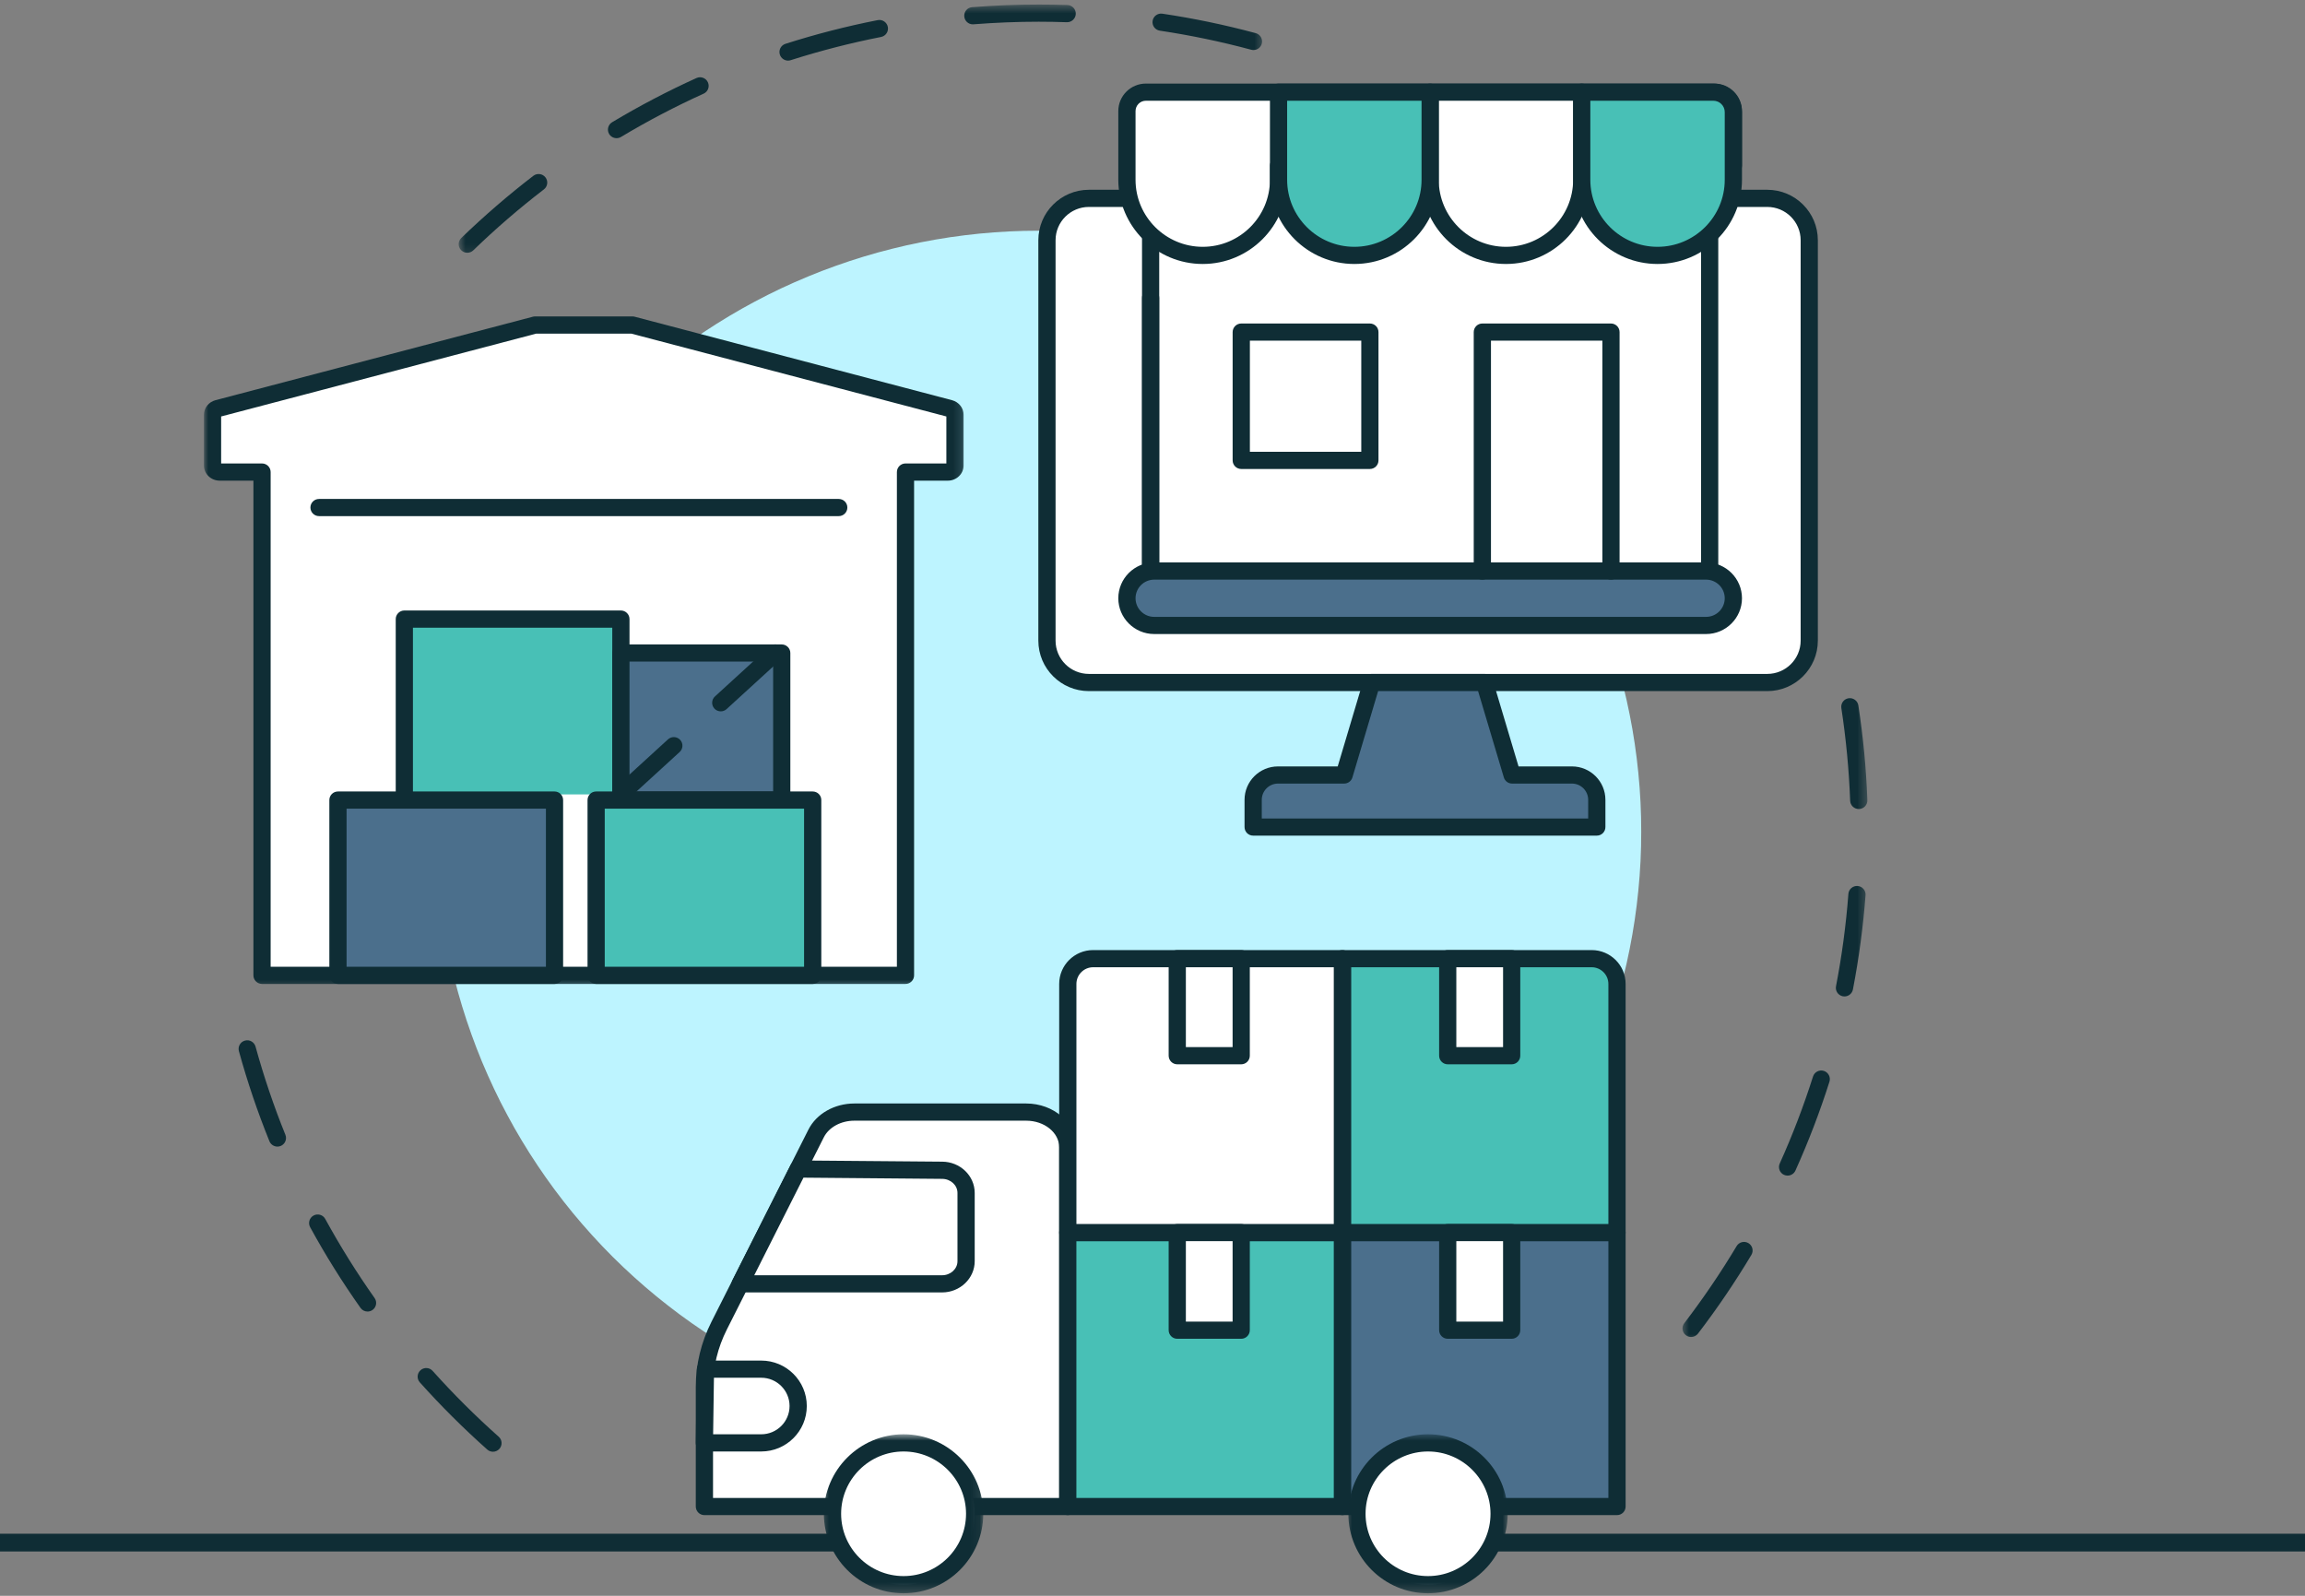 <svg width="260" height="180" viewBox="0 0 260 180" fill="none" xmlns="http://www.w3.org/2000/svg">
<rect x="0" y="0" width="260" height="180" fill="#808080" stroke="none"/>
<line x1="108" y1="174" y2="174" stroke="#0F2D35" stroke-width="2"/>
<line x1="260" y1="174" x2="162" y2="174" stroke="#0F2D35" stroke-width="2"/>
<path d="M55.608 163.751C55.376 163.751 55.145 163.671 54.961 163.504C52.295 161.133 49.732 158.582 47.353 155.924C46.998 155.525 47.034 154.914 47.433 154.559C47.832 154.199 48.447 154.235 48.802 154.634C51.133 157.237 53.64 159.736 56.254 162.059C56.654 162.414 56.689 163.025 56.33 163.428C56.139 163.64 55.875 163.751 55.608 163.751ZM41.461 147.937C41.154 147.937 40.855 147.797 40.667 147.529C38.603 144.611 36.691 141.55 34.983 138.424C34.727 137.953 34.899 137.363 35.37 137.107C35.841 136.852 36.432 137.023 36.687 137.494C38.364 140.556 40.236 143.558 42.252 146.412C42.563 146.847 42.455 147.454 42.02 147.761C41.849 147.881 41.653 147.937 41.461 147.937ZM31.291 129.332C30.907 129.332 30.544 129.104 30.389 128.725C29.051 125.42 27.894 122.003 26.948 118.566C26.808 118.051 27.111 117.516 27.63 117.377C28.145 117.233 28.68 117.536 28.824 118.051C29.75 121.416 30.88 124.765 32.193 128.002C32.392 128.497 32.153 129.06 31.654 129.264C31.534 129.312 31.41 129.332 31.291 129.332Z" fill="#0F2D35"/>
<mask id="mask0_295_4" style="mask-type:luminance" maskUnits="userSpaceOnUse" x="189" y="77" width="22" height="75">
<path d="M189.61 77.903H210.658V151.477H189.61V77.903Z" fill="white"/>
</mask>
<g mask="url(#mask0_295_4)">
<path d="M190.752 150.81C190.548 150.81 190.341 150.747 190.165 150.611C189.738 150.288 189.658 149.677 189.982 149.254C192.109 146.476 194.097 143.55 195.889 140.556C196.161 140.097 196.759 139.945 197.218 140.221C197.678 140.492 197.829 141.087 197.554 141.546C195.726 144.607 193.698 147.593 191.526 150.431C191.335 150.679 191.047 150.81 190.752 150.81ZM201.637 132.605C201.506 132.605 201.37 132.577 201.238 132.521C200.751 132.301 200.532 131.727 200.751 131.24C202.188 128.054 203.449 124.753 204.507 121.424C204.667 120.917 205.214 120.634 205.725 120.793C206.236 120.957 206.519 121.5 206.359 122.011C205.282 125.408 203.988 128.781 202.523 132.034C202.364 132.393 202.008 132.605 201.637 132.605ZM208.052 112.395C207.992 112.395 207.928 112.391 207.868 112.379C207.341 112.275 206.998 111.768 207.098 111.245C207.76 107.821 208.231 104.32 208.495 100.831C208.535 100.296 209.002 99.897 209.537 99.937C210.072 99.977 210.475 100.444 210.431 100.975C210.163 104.54 209.68 108.116 209.006 111.613C208.914 112.076 208.507 112.395 208.052 112.395ZM209.664 91.255C209.145 91.255 208.714 90.844 208.694 90.321C208.563 86.825 208.227 83.308 207.701 79.867C207.621 79.337 207.984 78.841 208.515 78.762C209.042 78.682 209.541 79.045 209.62 79.572C210.159 83.085 210.503 86.677 210.638 90.25C210.658 90.784 210.239 91.236 209.704 91.255C209.692 91.255 209.676 91.255 209.664 91.255Z" fill="#0F2D35"/>
</g>
<mask id="mask1_295_4" style="mask-type:luminance" maskUnits="userSpaceOnUse" x="51" y="0" width="92" height="29">
<path d="M51.66 0.494H142.605V28.854H51.66V0.494Z" fill="white"/>
</mask>
<g mask="url(#mask1_295_4)">
<path d="M52.71 28.511C52.454 28.511 52.203 28.411 52.011 28.216C51.636 27.833 51.648 27.222 52.031 26.847C54.598 24.364 57.332 22.005 60.162 19.829C60.589 19.506 61.2 19.582 61.527 20.009C61.855 20.432 61.775 21.039 61.347 21.366C58.577 23.494 55.895 25.805 53.384 28.24C53.197 28.419 52.953 28.511 52.71 28.511ZM69.546 15.586C69.219 15.586 68.896 15.419 68.712 15.119C68.437 14.66 68.584 14.065 69.047 13.786C72.113 11.95 75.314 10.273 78.563 8.8C79.054 8.581 79.629 8.796 79.849 9.283C80.072 9.77 79.857 10.345 79.366 10.565C76.184 12.006 73.047 13.65 70.045 15.45C69.89 15.542 69.718 15.586 69.546 15.586ZM88.89 6.837C88.483 6.837 88.099 6.573 87.968 6.162C87.804 5.655 88.083 5.108 88.594 4.945C91.995 3.859 95.5 2.957 99.004 2.27C99.531 2.166 100.042 2.51 100.146 3.033C100.25 3.559 99.907 4.066 99.38 4.17C95.947 4.845 92.518 5.727 89.189 6.789C89.089 6.821 88.99 6.837 88.89 6.837ZM141.388 5.643C141.304 5.643 141.22 5.635 141.136 5.611C137.759 4.701 134.294 3.979 130.83 3.46C130.299 3.38 129.932 2.889 130.011 2.358C130.091 1.831 130.582 1.464 131.117 1.544C134.654 2.071 138.194 2.809 141.643 3.739C142.162 3.879 142.465 4.414 142.326 4.929C142.21 5.36 141.819 5.643 141.388 5.643ZM109.734 2.745C109.231 2.745 108.808 2.358 108.768 1.851C108.724 1.316 109.123 0.849 109.658 0.809C112.137 0.614 114.664 0.514 117.162 0.514C118.24 0.514 119.334 0.53 120.408 0.566C120.942 0.586 121.362 1.033 121.346 1.568C121.326 2.103 120.875 2.522 120.34 2.506C119.29 2.47 118.22 2.45 117.162 2.45C114.716 2.45 112.241 2.55 109.81 2.741C109.786 2.741 109.758 2.745 109.734 2.745Z" fill="#0F2D35"/>
</g>
<path d="M185.128 93.818C185.128 94.928 185.104 96.037 185.048 97.143C184.992 98.253 184.912 99.359 184.8 100.464C184.692 101.566 184.557 102.668 184.393 103.765C184.229 104.863 184.042 105.957 183.822 107.046C183.607 108.132 183.363 109.214 183.092 110.292C182.82 111.369 182.525 112.435 182.202 113.497C181.878 114.559 181.531 115.612 181.156 116.658C180.781 117.704 180.382 118.738 179.954 119.764C179.531 120.786 179.08 121.799 178.605 122.805C178.126 123.807 177.627 124.797 177.104 125.775C176.577 126.757 176.031 127.719 175.46 128.673C174.889 129.623 174.294 130.561 173.676 131.483C173.057 132.405 172.418 133.311 171.756 134.205C171.093 135.096 170.406 135.97 169.7 136.828C168.997 137.686 168.271 138.524 167.524 139.347C166.774 140.169 166.008 140.971 165.221 141.758C164.435 142.54 163.629 143.306 162.806 144.053C161.984 144.795 161.142 145.522 160.28 146.224C159.421 146.927 158.543 147.609 157.649 148.272C156.755 148.934 155.849 149.573 154.923 150.188C153.997 150.803 153.059 151.397 152.105 151.968C151.151 152.539 150.185 153.086 149.203 153.609C148.221 154.132 147.227 154.631 146.221 155.106C145.215 155.581 144.201 156.028 143.172 156.455C142.146 156.878 141.108 157.277 140.062 157.652C139.012 158.023 137.959 158.371 136.893 158.694C135.827 159.017 134.757 159.313 133.68 159.58C132.598 159.852 131.512 160.095 130.422 160.311C129.333 160.526 128.235 160.718 127.137 160.881C126.036 161.041 124.934 161.177 123.824 161.289C122.719 161.396 121.609 161.476 120.499 161.532C119.385 161.588 118.276 161.612 117.162 161.612C116.052 161.612 114.939 161.588 113.829 161.532C112.715 161.476 111.61 161.396 110.5 161.289C109.394 161.177 108.293 161.041 107.191 160.881C106.089 160.718 104.996 160.526 103.902 160.311C102.812 160.095 101.727 159.852 100.649 159.58C99.571 159.313 98.497 159.017 97.436 158.694C96.37 158.371 95.312 158.023 94.266 157.652C93.22 157.277 92.183 156.878 91.153 156.455C90.127 156.028 89.109 155.581 88.103 155.106C87.097 154.631 86.107 154.132 85.125 153.609C84.143 153.086 83.177 152.539 82.224 151.968C81.269 151.397 80.328 150.803 79.405 150.188C78.479 149.573 77.569 148.934 76.675 148.272C75.781 147.609 74.907 146.927 74.045 146.224C73.186 145.522 72.344 144.795 71.522 144.053C70.696 143.306 69.889 142.54 69.103 141.758C68.317 140.971 67.55 140.169 66.804 139.347C66.057 138.524 65.331 137.686 64.624 136.828C63.918 135.97 63.235 135.096 62.573 134.205C61.91 133.311 61.271 132.405 60.653 131.483C60.034 130.561 59.439 129.623 58.868 128.673C58.294 127.719 57.747 126.757 57.224 125.775C56.697 124.797 56.198 123.807 55.723 122.805C55.248 121.799 54.797 120.786 54.37 119.764C53.947 118.738 53.544 117.704 53.172 116.658C52.797 115.612 52.446 114.559 52.123 113.497C51.799 112.435 51.504 111.369 51.233 110.292C50.965 109.214 50.722 108.132 50.502 107.046C50.286 105.957 50.095 104.863 49.931 103.765C49.772 102.668 49.636 101.566 49.524 100.464C49.416 99.359 49.333 98.253 49.281 97.143C49.225 96.037 49.197 94.928 49.197 93.818C49.197 92.708 49.225 91.599 49.281 90.493C49.333 89.383 49.416 88.278 49.524 87.172C49.636 86.07 49.772 84.969 49.931 83.871C50.095 82.773 50.286 81.68 50.502 80.594C50.722 79.504 50.965 78.422 51.233 77.345C51.504 76.271 51.799 75.201 52.123 74.139C52.446 73.078 52.797 72.024 53.172 70.978C53.544 69.932 53.947 68.898 54.37 67.873C54.797 66.851 55.248 65.837 55.723 64.831C56.198 63.829 56.697 62.839 57.224 61.861C57.747 60.883 58.294 59.917 58.868 58.963C59.439 58.013 60.034 57.075 60.653 56.153C61.271 55.231 61.91 54.325 62.573 53.431C63.235 52.541 63.918 51.667 64.624 50.808C65.331 49.95 66.057 49.112 66.804 48.29C67.55 47.467 68.317 46.665 69.103 45.879C69.889 45.096 70.696 44.33 71.522 43.584C72.344 42.841 73.186 42.115 74.045 41.412C74.907 40.709 75.781 40.027 76.675 39.364C77.569 38.702 78.479 38.063 79.405 37.448C80.328 36.834 81.269 36.239 82.224 35.668C83.177 35.097 84.143 34.55 85.125 34.028C86.107 33.505 87.097 33.006 88.103 32.531C89.109 32.06 90.127 31.609 91.153 31.186C92.183 30.758 93.22 30.359 94.266 29.988C95.312 29.613 96.37 29.266 97.436 28.942C98.497 28.619 99.571 28.323 100.649 28.056C101.727 27.785 102.812 27.541 103.902 27.326C104.996 27.11 106.089 26.919 107.191 26.755C108.293 26.595 109.394 26.459 110.5 26.348C111.61 26.24 112.715 26.16 113.829 26.104C114.939 26.048 116.052 26.024 117.162 26.024C118.276 26.024 119.385 26.048 120.499 26.104C121.609 26.16 122.719 26.24 123.824 26.348C124.934 26.459 126.036 26.595 127.137 26.755C128.235 26.919 129.333 27.11 130.422 27.326C131.512 27.541 132.598 27.785 133.68 28.056C134.757 28.323 135.827 28.619 136.893 28.942C137.959 29.266 139.012 29.613 140.062 29.988C141.108 30.359 142.146 30.758 143.172 31.186C144.201 31.609 145.215 32.06 146.221 32.531C147.227 33.006 148.221 33.505 149.203 34.028C150.185 34.55 151.151 35.097 152.105 35.668C153.059 36.239 153.997 36.834 154.923 37.448C155.849 38.063 156.755 38.702 157.649 39.364C158.543 40.027 159.421 40.709 160.28 41.412C161.142 42.115 161.984 42.841 162.806 43.584C163.629 44.33 164.435 45.096 165.221 45.879C166.008 46.665 166.774 47.467 167.524 48.29C168.271 49.112 168.997 49.95 169.7 50.808C170.406 51.667 171.093 52.541 171.756 53.431C172.418 54.325 173.057 55.231 173.676 56.153C174.294 57.075 174.889 58.013 175.46 58.963C176.031 59.917 176.577 60.883 177.104 61.861C177.627 62.839 178.126 63.829 178.605 64.831C179.08 65.837 179.531 66.851 179.954 67.873C180.382 68.898 180.781 69.932 181.156 70.978C181.531 72.024 181.878 73.078 182.202 74.139C182.525 75.201 182.82 76.271 183.092 77.345C183.363 78.422 183.607 79.504 183.822 80.594C184.042 81.68 184.229 82.773 184.393 83.871C184.557 84.969 184.692 86.07 184.8 87.172C184.912 88.278 184.992 89.383 185.048 90.493C185.104 91.599 185.128 92.708 185.128 93.818Z" fill="#BDF4FF"/>
<path d="M199.346 76.985H122.826C120.212 76.985 118.092 74.87 118.092 72.263V27.094C118.092 24.488 120.212 22.376 122.826 22.376H199.346C201.96 22.376 204.08 24.488 204.08 27.094V72.263C204.08 74.87 201.96 76.985 199.346 76.985Z" fill="white"/>
<path d="M199.346 77.955H122.827C119.681 77.955 117.123 75.401 117.123 72.263V27.094C117.123 23.957 119.681 21.406 122.827 21.406H199.346C202.491 21.406 205.05 23.957 205.05 27.094V72.263C205.05 75.401 202.491 77.955 199.346 77.955ZM122.827 23.342C120.751 23.342 119.066 25.026 119.066 27.094V72.263C119.066 74.335 120.751 76.015 122.827 76.015H199.346C201.422 76.015 203.11 74.335 203.11 72.263V27.094C203.11 25.026 201.422 23.342 199.346 23.342H122.827Z" fill="#0F2D35"/>
<path d="M177.312 87.415H170.563L167.453 76.985H154.728L151.618 87.415H144.158C142.609 87.415 141.352 88.669 141.352 90.218V93.287H180.118V90.218C180.118 88.669 178.861 87.415 177.312 87.415Z" fill="#4B6F8C"/>
<path d="M180.118 94.257H141.352C140.817 94.257 140.382 93.826 140.382 93.287V90.218C140.382 88.138 142.074 86.45 144.158 86.45H150.892L153.797 76.71C153.921 76.299 154.296 76.015 154.727 76.015H167.453C167.88 76.015 168.259 76.299 168.383 76.71L171.289 86.45H177.312C179.396 86.45 181.088 88.138 181.088 90.218V93.287C181.088 93.826 180.653 94.257 180.118 94.257ZM142.326 92.321H179.144V90.218C179.144 89.208 178.322 88.385 177.312 88.385H170.562C170.131 88.385 169.756 88.106 169.632 87.695L166.726 77.955H155.45L152.548 87.695C152.424 88.106 152.045 88.385 151.618 88.385H144.158C143.148 88.385 142.326 89.208 142.326 90.218V92.321Z" fill="#0F2D35"/>
<path d="M129.788 24.3H192.848V64.412H129.788V24.3Z" fill="white"/>
<path d="M192.848 65.382H129.788C129.253 65.382 128.818 64.947 128.818 64.412V24.3C128.818 23.765 129.253 23.33 129.788 23.33C130.327 23.33 130.758 23.765 130.758 24.3V63.442H191.878V24.3C191.878 23.765 192.309 23.33 192.848 23.33C193.382 23.33 193.817 23.765 193.817 24.3V64.412C193.817 64.947 193.382 65.382 192.848 65.382Z" fill="#0F2D35"/>
<path d="M161.318 65.382H129.788C129.253 65.382 128.818 64.947 128.818 64.412V33.593C128.818 33.058 129.253 32.623 129.788 32.623C130.327 32.623 130.758 33.058 130.758 33.593V63.442H161.318C161.853 63.442 162.288 63.877 162.288 64.412C162.288 64.947 161.853 65.382 161.318 65.382Z" fill="#0F2D35"/>
<path d="M192.444 70.547H130.191C128.495 70.547 127.117 69.174 127.117 67.481C127.117 65.785 128.495 64.412 130.191 64.412H192.444C194.141 64.412 195.518 65.785 195.518 67.481C195.518 69.174 194.141 70.547 192.444 70.547Z" fill="#4B6F8C"/>
<path d="M192.444 71.517H130.191C127.96 71.517 126.143 69.705 126.143 67.481C126.143 65.254 127.96 63.442 130.191 63.442H192.444C194.676 63.442 196.492 65.254 196.492 67.481C196.492 69.705 194.676 71.517 192.444 71.517ZM130.191 65.382C129.033 65.382 128.087 66.32 128.087 67.481C128.087 68.639 129.033 69.581 130.191 69.581H192.444C193.602 69.581 194.548 68.639 194.548 67.481C194.548 66.32 193.602 65.382 192.444 65.382H130.191Z" fill="#0F2D35"/>
<path d="M193.382 10.397H129.253C128.075 10.397 127.117 11.351 127.117 12.529V20.28C127.117 24.991 130.945 28.811 135.667 28.811C140.39 28.811 144.218 24.991 144.218 20.28V18.68H195.518V12.529C195.518 11.351 194.56 10.397 193.382 10.397Z" fill="white"/>
<path d="M135.667 29.776C130.418 29.776 126.143 25.517 126.143 20.28V12.529C126.143 10.816 127.54 9.427 129.253 9.427H193.382C195.095 9.427 196.492 10.816 196.492 12.529V18.68C196.492 19.215 196.057 19.65 195.518 19.65H145.187V20.28C145.187 25.517 140.916 29.776 135.667 29.776ZM129.253 11.363C128.61 11.363 128.087 11.886 128.087 12.529V20.28C128.087 24.448 131.488 27.84 135.667 27.84C139.847 27.84 143.247 24.448 143.247 20.28V18.68C143.247 18.145 143.683 17.71 144.217 17.71H194.548V12.529C194.548 11.886 194.025 11.363 193.382 11.363H129.253Z" fill="#0F2D35"/>
<path d="M178.418 10.397H161.318V20.28C161.318 24.991 165.146 28.811 169.868 28.811C174.59 28.811 178.418 24.991 178.418 20.28V10.397Z" fill="white"/>
<path d="M169.868 29.776C164.619 29.776 160.348 25.517 160.348 20.28V10.397C160.348 9.862 160.783 9.427 161.318 9.427H178.418C178.957 9.427 179.388 9.862 179.388 10.397V20.28C179.388 25.517 175.117 29.776 169.868 29.776ZM162.288 11.363V20.28C162.288 24.448 165.688 27.84 169.868 27.84C174.047 27.84 177.448 24.448 177.448 20.28V11.363H162.288Z" fill="#0F2D35"/>
<path d="M144.218 10.397V18.668C144.218 18.68 144.218 20.28 144.218 20.28C144.218 24.991 148.045 28.811 152.768 28.811C157.49 28.811 161.318 24.991 161.318 20.28V18.68C161.318 18.668 161.318 10.397 161.318 10.397H144.218Z" fill="#48C0B6"/>
<path d="M152.768 29.776C147.519 29.776 143.248 25.517 143.248 20.28V10.397C143.248 9.862 143.683 9.427 144.218 9.427H161.318C161.853 9.427 162.288 9.862 162.288 10.397V20.28C162.288 25.517 158.017 29.776 152.768 29.776ZM145.187 11.363V20.28C145.187 24.448 148.588 27.84 152.768 27.84C156.947 27.84 160.348 24.448 160.348 20.28V11.363H145.187Z" fill="#0F2D35"/>
<path d="M193.263 10.397H178.418V20.28C178.418 24.991 182.246 28.811 186.968 28.811C191.69 28.811 195.518 24.991 195.518 20.28V12.644C195.518 11.403 194.508 10.397 193.263 10.397Z" fill="#48C0B6"/>
<path d="M186.968 29.776C181.719 29.776 177.448 25.517 177.448 20.28V10.397C177.448 9.862 177.883 9.427 178.417 9.427H193.262C195.043 9.427 196.492 10.872 196.492 12.644V20.28C196.492 25.517 192.217 29.776 186.968 29.776ZM179.387 11.363V20.28C179.387 24.448 182.788 27.84 186.968 27.84C191.147 27.84 194.548 24.448 194.548 20.28V12.644C194.548 11.938 193.973 11.363 193.262 11.363H179.387Z" fill="#0F2D35"/>
<path d="M181.715 65.382C181.18 65.382 180.745 64.947 180.745 64.412V38.426H168.179V64.412C168.179 64.947 167.744 65.382 167.205 65.382C166.67 65.382 166.235 64.947 166.235 64.412V37.46C166.235 36.925 166.67 36.49 167.205 36.49H181.715C182.25 36.49 182.685 36.925 182.685 37.46V64.412C182.685 64.947 182.25 65.382 181.715 65.382Z" fill="#0F2D35"/>
<path d="M140.01 37.46H154.52V51.93H140.01V37.46Z" fill="white"/>
<path d="M154.52 52.9H140.01C139.475 52.9 139.04 52.465 139.04 51.93V37.46C139.04 36.925 139.475 36.49 140.01 36.49H154.52C155.055 36.49 155.49 36.925 155.49 37.46V51.93C155.49 52.465 155.055 52.9 154.52 52.9ZM140.984 50.96H153.55V38.426H140.984V50.96Z" fill="#0F2D35"/>
<path d="M60.358 36.662H71.339L107.14 46.078C107.483 46.166 107.722 46.458 107.722 46.785V52.509C107.722 52.916 107.359 53.247 106.916 53.247H102.138V110.016H29.558V53.247H24.78C24.333 53.247 23.974 52.916 23.974 52.509V46.785C23.974 46.458 24.21 46.166 24.557 46.078L60.358 36.662Z" fill="white"/>
<mask id="mask2_295_4" style="mask-type:luminance" maskUnits="userSpaceOnUse" x="23" y="34" width="86" height="78">
<path d="M23 34.986H108.884V111.625H23V34.986Z" fill="white"/>
</mask>
<g mask="url(#mask2_295_4)">
<path d="M29.558 110.986C29.299 110.986 29.051 110.882 28.872 110.703C28.688 110.519 28.584 110.276 28.584 110.016V54.217H24.78C23.798 54.217 23.004 53.451 23.004 52.509V46.785C23.004 46.018 23.539 45.34 24.309 45.14L60.11 35.724C60.19 35.704 60.274 35.692 60.358 35.692H71.338C71.422 35.692 71.506 35.704 71.586 35.724L107.387 45.14C108.153 45.34 108.692 46.018 108.692 46.785V52.509C108.692 53.451 107.894 54.217 106.916 54.217H103.108V110.016C103.108 110.551 102.673 110.986 102.138 110.986H29.558ZM24.944 52.277H29.558C30.093 52.277 30.528 52.712 30.528 53.247V109.05H101.168V53.247C101.168 52.712 101.603 52.277 102.138 52.277H106.748V46.976L71.215 37.632H60.481L24.944 46.976V52.277Z" fill="#0F2D35"/>
</g>
<path d="M45.608 69.832H70.033V89.607H45.608V69.832Z" fill="#48C0B6"/>
<path d="M70.033 90.573C69.498 90.573 69.063 90.142 69.063 89.607V70.802H46.578V89.607C46.578 90.142 46.143 90.573 45.608 90.573C45.074 90.573 44.638 90.142 44.638 89.607V69.832C44.638 69.297 45.074 68.862 45.608 68.862H70.033C70.572 68.862 71.007 69.297 71.007 69.832V89.607C71.007 90.142 70.572 90.573 70.033 90.573Z" fill="#0F2D35"/>
<path d="M70.033 73.66H88.179V90.242H70.033V73.66Z" fill="#4B6F8C"/>
<path d="M88.179 91.212H70.033C69.499 91.212 69.064 90.776 69.064 90.242V73.66C69.064 73.126 69.499 72.691 70.033 72.691H88.179C88.714 72.691 89.149 73.126 89.149 73.66V90.242C89.149 90.776 88.714 91.212 88.179 91.212ZM71.007 89.276H87.209V74.626H71.007V89.276Z" fill="#0F2D35"/>
<path d="M69.961 90.605C69.698 90.605 69.439 90.497 69.247 90.29C68.884 89.894 68.912 89.284 69.307 88.92L75.35 83.396C75.745 83.037 76.36 83.061 76.723 83.456C77.086 83.851 77.058 84.462 76.663 84.825L70.62 90.349C70.432 90.521 70.197 90.605 69.961 90.605Z" fill="#0F2D35"/>
<path d="M81.302 80.239C81.038 80.239 80.775 80.135 80.583 79.927C80.224 79.532 80.248 78.917 80.643 78.558L86.79 72.938C87.185 72.579 87.8 72.603 88.163 72.998C88.526 73.393 88.499 74.008 88.103 74.367L81.956 79.987C81.769 80.155 81.537 80.239 81.302 80.239Z" fill="#0F2D35"/>
<path d="M94.61 58.217H35.985C35.45 58.217 35.015 57.782 35.015 57.247C35.015 56.712 35.45 56.281 35.985 56.281H94.61C95.145 56.281 95.58 56.712 95.58 57.247C95.58 57.782 95.145 58.217 94.61 58.217Z" fill="#0F2D35"/>
<path d="M38.124 90.242H62.549V110.016H38.124V90.242Z" fill="#4B6F8C"/>
<path d="M62.549 110.986H38.124C37.585 110.986 37.15 110.551 37.15 110.016V90.242C37.15 89.707 37.585 89.276 38.124 89.276H62.549C63.084 89.276 63.519 89.707 63.519 90.242V110.016C63.519 110.551 63.084 110.986 62.549 110.986ZM39.094 109.05H61.579V91.212H39.094V109.05Z" fill="#0F2D35"/>
<path d="M67.243 90.242H91.668V110.016H67.243V90.242Z" fill="#48C0B6"/>
<path d="M91.668 110.986H67.243C66.708 110.986 66.273 110.551 66.273 110.016V90.242C66.273 89.707 66.708 89.276 67.243 89.276H91.668C92.207 89.276 92.642 89.707 92.642 90.242V110.016C92.642 110.551 92.207 110.986 91.668 110.986ZM68.213 109.05H90.698V91.212H68.213V109.05Z" fill="#0F2D35"/>
<path d="M79.457 169.93H120.443V129.411C120.443 127.22 118.344 125.44 115.753 125.44H96.37C94.494 125.44 92.793 126.39 92.055 127.851L81.13 149.513C80.024 151.701 79.457 154.056 79.457 156.435V169.93Z" fill="white"/>
<path d="M120.444 170.9C120.284 170.9 79.865 170.9 79.458 170.9C79.198 170.9 78.951 170.801 78.771 170.617C78.587 170.437 78.484 170.19 78.484 169.93V156.435C78.484 153.888 79.082 151.413 80.26 149.078L91.189 127.416C92.091 125.627 94.123 124.47 96.37 124.47H115.753C118.875 124.47 121.414 126.689 121.414 129.411V169.93C121.414 170.465 120.978 170.9 120.444 170.9ZM96.37 126.41C94.853 126.41 93.5 127.148 92.925 128.286L81.996 149.948C80.954 152.012 80.428 154.195 80.428 156.435V168.964H119.474V129.411C119.474 127.755 117.805 126.41 115.753 126.41H96.37Z" fill="#0F2D35"/>
<path d="M106.261 132.002L90.031 131.862L83.501 144.811H106.261C107.758 144.811 108.976 143.669 108.976 142.26V134.557C108.976 133.144 107.758 132.002 106.261 132.002Z" fill="white"/>
<path d="M106.261 145.781H83.501C83.162 145.781 82.85 145.609 82.675 145.322C82.495 145.035 82.479 144.679 82.631 144.376L89.165 131.427C89.329 131.1 89.664 130.896 90.031 130.896C90.035 130.896 90.039 130.896 90.039 130.896L106.265 131.032C108.293 131.036 109.945 132.613 109.945 134.557V142.26C109.945 144.2 108.293 145.781 106.261 145.781ZM85.078 143.845H106.261C107.223 143.845 108.001 143.135 108.001 142.26V134.557C108.001 133.682 107.223 132.972 106.261 132.972C106.257 132.972 106.253 132.972 106.253 132.972L90.63 132.836L85.078 143.845Z" fill="#0F2D35"/>
<path d="M85.864 154.439H79.573L79.457 162.753H85.864C88.167 162.753 90.031 160.893 90.031 158.594C90.031 156.299 88.167 154.439 85.864 154.439Z" fill="white"/>
<path d="M85.864 163.723H79.457C79.198 163.723 78.947 163.62 78.763 163.432C78.583 163.248 78.48 163.001 78.484 162.741L78.603 154.423C78.611 153.896 79.042 153.469 79.573 153.469H85.864C88.698 153.469 91.005 155.768 91.005 158.594C91.005 161.424 88.698 163.723 85.864 163.723ZM80.439 161.783H85.864C87.628 161.783 89.061 160.354 89.061 158.594C89.061 156.838 87.628 155.405 85.864 155.405H80.531L80.439 161.783Z" fill="#0F2D35"/>
<path d="M151.419 139.035H182.398V169.93H151.419V139.035Z" fill="#4B6F8C"/>
<path d="M182.397 170.9H151.418C150.884 170.9 150.448 170.465 150.448 169.93V139.035C150.448 138.5 150.884 138.065 151.418 138.065H182.397C182.932 138.065 183.367 138.5 183.367 139.035V169.93C183.367 170.469 182.932 170.9 182.397 170.9ZM152.392 168.964H181.423V140.001H152.392V168.964Z" fill="#0F2D35"/>
<path d="M120.443 139.035H151.418V169.93H120.443V139.035Z" fill="#48C0B6"/>
<path d="M151.419 170.9H120.444C119.909 170.9 119.474 170.465 119.474 169.93V139.035C119.474 138.5 119.909 138.065 120.444 138.065H151.419C151.957 138.065 152.393 138.5 152.393 139.035V169.93C152.393 170.469 151.957 170.9 151.419 170.9ZM121.414 168.964H150.449V140.001H121.414V168.964Z" fill="#0F2D35"/>
<path d="M179.54 108.136C181.116 108.136 182.398 109.409 182.398 110.986V139.035H151.419V108.136H179.54Z" fill="#48C0B6"/>
<path d="M182.397 140.001H151.418C150.884 140.001 150.448 139.57 150.448 139.035V108.136C150.448 107.601 150.884 107.166 151.418 107.166H179.539C181.651 107.166 183.367 108.878 183.367 110.986V139.035C183.367 139.57 182.932 140.001 182.397 140.001ZM152.392 138.065H181.423V110.986C181.423 109.948 180.577 109.102 179.539 109.102H152.392V138.065Z" fill="#0F2D35"/>
<path d="M123.301 108.136H151.418V139.035H120.443V110.986C120.443 109.413 121.725 108.136 123.301 108.136Z" fill="white"/>
<path d="M151.419 140.001H120.444C119.909 140.001 119.474 139.57 119.474 139.035V110.986C119.474 108.878 121.19 107.166 123.302 107.166H151.419C151.957 107.166 152.393 107.601 152.393 108.136V139.035C152.393 139.291 152.289 139.538 152.105 139.718C151.926 139.901 151.678 140.001 151.419 140.001ZM121.418 138.065H150.449V109.102H123.302C122.264 109.102 121.418 109.948 121.418 110.986V138.065Z" fill="#0F2D35"/>
<path d="M93.907 170.749C93.907 175.167 97.496 178.748 101.922 178.748C106.349 178.748 109.942 175.167 109.942 170.749C109.942 166.334 106.349 162.753 101.922 162.753C97.496 162.753 93.907 166.334 93.907 170.749Z" fill="white"/>
<mask id="mask3_295_4" style="mask-type:luminance" maskUnits="userSpaceOnUse" x="92" y="161" width="19" height="19">
<path d="M92.534 161.696H110.927V179.726H92.534V161.696Z" fill="white"/>
</mask>
<g mask="url(#mask3_295_4)">
<path d="M101.922 179.718C96.965 179.718 92.933 175.694 92.933 170.749C92.933 165.807 96.965 161.783 101.922 161.783C106.88 161.783 110.912 165.807 110.912 170.749C110.912 175.694 106.88 179.718 101.922 179.718ZM101.922 163.723C98.039 163.723 94.877 166.877 94.877 170.749C94.877 174.625 98.039 177.778 101.922 177.778C105.806 177.778 108.968 174.625 108.968 170.749C108.968 166.877 105.806 163.723 101.922 163.723Z" fill="#0F2D35"/>
</g>
<path d="M153.063 170.749C153.063 175.167 156.652 178.748 161.078 178.748C165.509 178.748 169.098 175.167 169.098 170.749C169.098 166.334 165.509 162.753 161.078 162.753C156.652 162.753 153.063 166.334 153.063 170.749Z" fill="white"/>
<mask id="mask4_295_4" style="mask-type:luminance" maskUnits="userSpaceOnUse" x="151" y="161" width="20" height="19">
<path d="M151.802 161.696H170.195V179.726H151.802V161.696Z" fill="white"/>
</mask>
<g mask="url(#mask4_295_4)">
<path d="M161.078 179.718C156.125 179.718 152.093 175.694 152.093 170.749C152.093 165.807 156.125 161.783 161.078 161.783C166.036 161.783 170.067 165.807 170.067 170.749C170.067 175.694 166.036 179.718 161.078 179.718ZM161.078 163.723C157.194 163.723 154.033 166.877 154.033 170.749C154.033 174.625 157.194 177.778 161.078 177.778C164.966 177.778 168.127 174.625 168.127 170.749C168.127 166.877 164.966 163.723 161.078 163.723Z" fill="#0F2D35"/>
</g>
<path d="M163.302 108.136H170.515V119.081H163.302V108.136Z" fill="white"/>
<path d="M170.514 120.051H163.302C162.767 120.051 162.332 119.616 162.332 119.081V108.136C162.332 107.601 162.767 107.166 163.302 107.166H170.514C171.049 107.166 171.484 107.601 171.484 108.136V119.081C171.484 119.616 171.049 120.051 170.514 120.051ZM164.271 118.111H169.544V109.102H164.271V118.111Z" fill="#0F2D35"/>
<path d="M163.302 139.035H170.515V150.04H163.302V139.035Z" fill="white"/>
<path d="M170.514 151.01H163.302C162.767 151.01 162.332 150.575 162.332 150.04V139.035C162.332 138.5 162.767 138.065 163.302 138.065H170.514C171.049 138.065 171.484 138.5 171.484 139.035V150.04C171.484 150.575 171.049 151.01 170.514 151.01ZM164.271 149.074H169.544V140.001H164.271V149.074Z" fill="#0F2D35"/>
<path d="M132.794 108.136H140.007V119.081H132.794V108.136Z" fill="white"/>
<path d="M140.006 120.051H132.793C132.259 120.051 131.823 119.616 131.823 119.081V108.136C131.823 107.601 132.259 107.166 132.793 107.166H140.006C140.541 107.166 140.976 107.601 140.976 108.136V119.081C140.976 119.616 140.541 120.051 140.006 120.051ZM133.763 118.111H139.036V109.102H133.763V118.111Z" fill="#0F2D35"/>
<path d="M132.794 139.035H140.007V150.04H132.794V139.035Z" fill="white"/>
<path d="M140.006 151.01H132.793C132.259 151.01 131.823 150.575 131.823 150.04V139.035C131.823 138.5 132.259 138.065 132.793 138.065H140.006C140.541 138.065 140.976 138.5 140.976 139.035V150.04C140.976 150.575 140.541 151.01 140.006 151.01ZM133.763 149.074H139.036V140.001H133.763V149.074Z" fill="#0F2D35"/>
</svg>
